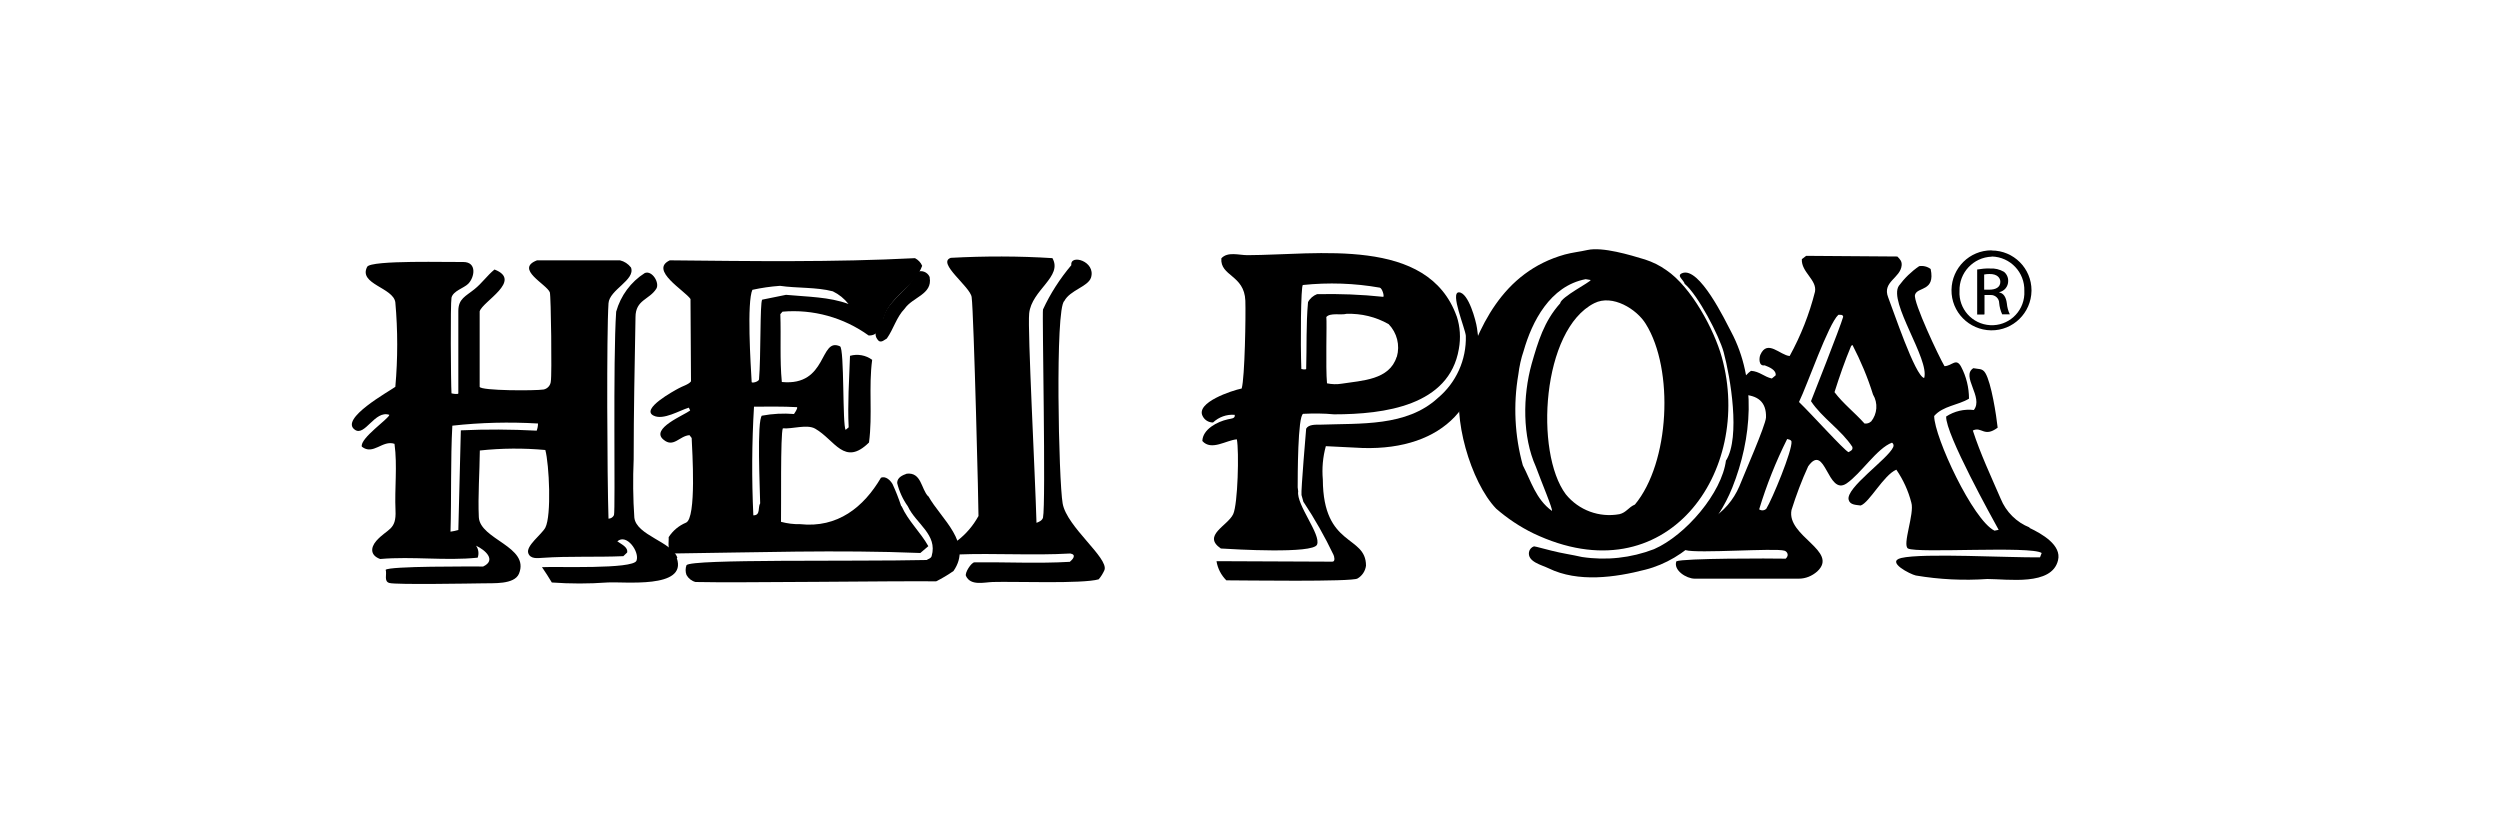 <svg xmlns="http://www.w3.org/2000/svg" id="Calque_1" viewBox="0 0 150 50"><path id="Trac&#xE9;_6702" d="m78.22,30.13c.67,1.01,1.27,2.07,1.79,3.16.04.08.13.41-.07.41l-6.95-.03c.07.44.28.84.59,1.15.96,0,7.56.1,7.87-.11.28-.16.47-.45.51-.77,0-1.86-2.57-1.08-2.59-5.16-.06-.68,0-1.36.18-2.01l2.22.11c4.85.14,7.55-2.71,6.85-7.19-.06-.44-.51-2.13-1.08-2.15-.56-.02.38,2.18.41,2.61.04,1.44-.58,2.81-1.68,3.73-1.88,1.73-4.64,1.51-7.08,1.6-.25,0-.68-.02-.82.24,0,0-.32,3.74-.28,3.98l.12.43Z"></path><path id="Trac&#xE9;_6703" d="m63.14,15.48c.65,1.12-1.25,1.91-1.39,3.33-.1.98.36,9.67.44,12.56.16-.06.34-.14.39-.31.18-.83-.06-12.33,0-12.49.44-.96,1.02-1.85,1.7-2.66-.09-.69,1.49-.24,1.18.75-.18.54-1.26.75-1.6,1.4-.56.43-.34,10.82-.1,12.15.25,1.41,2.76,3.26,2.51,3.99-.09.2-.2.39-.35.56-.97.28-5.04.12-6.36.16-.53.02-1.32.24-1.6-.36-.09-.18.32-.82.51-.82,1.91-.02,3.82.08,5.72-.03.18-.15.42-.43.03-.5-2.26.13-4.53-.03-6.79.06-.28-.22-.1-.57,0-.82.53-.4.96-.91,1.28-1.49.02-.03-.28-12.18-.41-13.13-.07-.62-2.12-2.07-1.25-2.36,2.04-.11,4.08-.11,6.12.02"></path><path id="Trac&#xE9;_6704" d="m55.78,16.65c.18,1.01-1.02,1.17-1.5,1.87-.5.52-.66,1.21-1.07,1.79-.15.08-.3.25-.48.15-.57-.56.28-1.05.33-1.61.41-.94,1.58-1.58,1.96-2.53.28-.13.62,0,.75.28,0,.02.01.03.02.05"></path><path id="Trac&#xE9;_6705" d="m103.57,27.62c.86-1.4.26-4.97-.15-6.49-.27-.99-1.54-3.43-2.34-4.1-.05-.23-.52-.49-.15-.64,1.03-.42,2.6,2.88,2.94,3.52,1.54,2.9,1.24,6.41.07,9.34-.89,2.23-2.74,4.3-5.22,4.93-1.81.47-4.04.78-5.8-.08-.43-.21-1.28-.39-1.18-.98.03-.16.15-.29.3-.34.09,0,.89.23,1.05.26.62.16,1.22.24,1.83.38,1.46.22,2.94.06,4.32-.47,1.9-.83,4.08-3.38,4.32-5.34"></path><path id="Trac&#xE9;_6706" d="m98.08,30.28c-.37.16-.5.47-.91.57-1.21.22-2.44-.23-3.22-1.19-1.88-2.51-1.44-9.89,1.71-11.47,1.09-.55,2.55.36,3.09,1.25,1.7,2.73,1.44,8.32-.66,10.84m-4.98.37c-.96-.7-1.25-1.79-1.74-2.73-.49-1.77-.58-3.64-.27-5.45.06-.48.16-.96.32-1.42.5-1.75,1.58-3.89,3.72-4.3l.3.05c0,.12-1.79,1.02-1.83,1.4-.97,1.08-1.33,2.31-1.71,3.63-.54,1.94-.56,4.37.25,6.17.3.83,1.07,2.65.96,2.65m10.2-9.21c-.46-1.66-1.83-4.22-3.33-5.23-.39-.28-.82-.49-1.28-.64-.89-.27-2.54-.77-3.45-.57-.44.1-.92.15-1.36.27-3.75,1.05-5.25,4.39-6.19,7.6-.61,2.08.54,6.06,2.07,7.65.68.59,1.43,1.09,2.23,1.48,8,3.81,13.21-3.72,11.31-10.56"></path><path id="Trac&#xE9;_6707" d="m83.8,21.41c-.43,1.39-2.08,1.42-3.29,1.61-.3.05-.6.04-.89-.02-.09-.95,0-3.59-.04-3.98.23-.27.89-.1,1.21-.19.88-.03,1.76.18,2.53.62.5.52.69,1.26.49,1.96m-5.33-3.27c-.12,1.33-.07,2.67-.11,4-.06.06-.29,0-.29,0-.06-1.58-.03-4.99.09-5.04,1.54-.16,3.1-.11,4.62.16.14.04.27.48.21.55-1.32-.14-2.65-.19-3.98-.16-.23.09-.43.26-.54.48m8.92.85c-1.73-4.82-8.37-3.68-12.56-3.67-.5,0-1.18-.23-1.56.19-.08,1.08,1.38.99,1.44,2.54.03.87-.03,4.62-.22,5.27-.58.12-2.78.84-2.34,1.66.12.24.36.38.62.38.35-.33.82-.5,1.3-.46.06.24-.27.23-.41.27-.64.14-1.51.6-1.53,1.3.54.61,1.43-.05,2.07-.1.14.7.06,3.9-.22,4.49-.33.7-1.88,1.28-.74,2.06.8.05,5.53.33,5.77-.23.26-.6-1.25-2.39-1.13-3.2l-.03-.24c0-.62,0-4.3.33-4.41.61-.03,1.23-.03,1.85.03,3.04,0,6.91-.52,7.49-3.92.12-.66.08-1.33-.13-1.97"></path><path id="Trac&#xE9;_6708" d="m45.72,24.93c-.32.28-.12,4.46-.11,5.27-.15.23.04.73-.41.72-.1-2.17-.09-4.35.04-6.52.89,0,1.71-.02,2.58.03.07.06-.18.41-.18.41-.64-.05-1.29-.02-1.92.1m-.58-7.55c.55-.12,1.1-.2,1.66-.24,1.01.15,2.18.07,3.17.33.37.18.69.44.94.76-1.15-.43-2.47-.43-3.75-.55l-1.43.29c-.14.2-.07,3.44-.19,4.79-.03.13-.4.23-.44.16-.06-1.04-.3-4.82.05-5.56m8.92,12.99c-.15-.45-.32-.89-.52-1.32-.13-.22-.4-.49-.69-.38-1.04,1.77-2.6,3.03-4.85,2.79-.39.01-.77-.04-1.15-.14.02-.73-.04-5.31.11-5.61.57.05,1.45-.26,1.94.02,1.19.68,1.75,2.29,3.23.83.22-1.64-.03-3.32.19-4.96-.38-.28-.87-.37-1.33-.24-.05,1.43-.15,2.87-.08,4.29l-.18.15c-.2-.22-.07-4.89-.34-5.01-1.25-.57-.72,2.41-3.49,2.14-.13-1.35-.04-2.71-.09-4.07l.13-.15c1.84-.16,3.67.35,5.17,1.43.82.03.8-1.04,1.1-1.53.55-.97,1.72-1.58,2.11-2.65-.08-.2-.24-.36-.43-.46-4.86.25-9.84.18-14.71.13-1.25.58.89,1.81,1.24,2.32l.03,4.94c-.13.19-.54.3-.74.42-.28.15-2.31,1.25-1.5,1.64.58.29,1.56-.32,2.11-.48l.08.17c-.36.28-2.41,1.09-1.6,1.75.6.51.96-.23,1.56-.27l.13.17c.03.74.3,4.81-.34,5.08-.43.18-.79.48-1.04.87.02.31-.11.78.23.98,4.94-.06,9.94-.23,14.87-.03l.48-.41c-.47-.84-1.21-1.51-1.6-2.39"></path><path id="Trac&#xE9;_6709" d="m32.2,25.84c-1.51-.08-3.03-.09-4.55-.02l-.15,5.98c-.15.04-.31.08-.47.1.06-1.99,0-4.37.11-6.36,1.71-.19,3.42-.23,5.14-.13,0,.15-.03.3-.08.43m8.44,7.62c-.32-.95-2.46-1.34-2.58-2.4-.08-1.16-.09-2.33-.04-3.5,0-2.85.06-5.68.11-8.53,0-1.05.83-1.04,1.25-1.71.21-.35-.25-1.11-.69-.94-.84.53-1.45,1.36-1.72,2.32-.2,2.93-.04,11.86-.13,12.2-.05.13-.19.22-.33.22-.08-2.46-.12-11.1,0-12.92.05-.82,1.63-1.4,1.35-2.15-.17-.22-.4-.37-.66-.43h-4.98c-1.35.52.58,1.43.77,1.92.07.2.13,5,.06,5.33-.01.24-.19.45-.43.5-.48.08-3.76.08-3.84-.16,0,0,0-4.46,0-4.53.18-.6,2.6-1.85.89-2.51-.44.36-.76.83-1.2,1.18-.53.43-.97.57-.97,1.31v4.94c0,.08-.35.02-.41,0-.04-.65-.07-5.36,0-5.74.1-.41.74-.57,1-.83.39-.39.54-1.31-.29-1.31-.74.02-5.56-.13-5.77.29-.54,1.04,1.57,1.24,1.69,2.13.15,1.68.15,3.38,0,5.07-.35.26-3.39,1.93-2.42,2.58.6.41,1.19-1.2,2.06-.9,0,.21-1.78,1.41-1.65,1.91.68.54,1.24-.42,1.96-.17.18,1.33,0,2.67.06,3.99.06,1.21-.48,1.08-1.15,1.83-.37.43-.35.88.23,1.09,1.95-.17,3.91.12,5.85-.08.09-.24.05-.52-.1-.72.56.26,1.24.87.43,1.25-.72,0-5.66-.03-5.85.2.09.25-.13.7.23.79.4.11,4.87.03,5.6.02.61-.02,1.89.09,2.17-.58.66-1.63-2.34-2.04-2.41-3.39-.06-1.26.05-2.72.06-4,1.31-.14,2.62-.15,3.93-.03.23.85.38,3.93,0,4.66-.22.41-1.19,1.1-1.02,1.54.13.35.55.29.85.27,1.6-.11,3.25-.03,4.85-.1l.23-.22c.06-.33-.36-.5-.59-.67.56-.49,1.35.64,1.15,1.16-.2.53-4.84.34-5.67.39.2.3.41.61.59.92,1.11.08,2.22.08,3.32,0,.97-.07,4.82.41,4.18-1.46"></path><path id="Trac&#xE9;_6710" d="m112.26,25.29c-.1.1-.25.14-.39.12-.6-.67-1.28-1.19-1.8-1.88.3-.95.62-1.87,1-2.78l.08-.05c.49.95.91,1.94,1.23,2.97.31.51.26,1.17-.12,1.63m-1.35,1.83c-.3-.15-2.2-2.27-2.97-3.01.51-1.05,1.76-4.68,2.36-5.23.11,0,.28-.03.29.12-.15.56-1.93,5.06-1.93,5.06.65.99,1.83,1.74,2.48,2.74.05.2-.1.24-.23.32m-4.94,3.4c-.11.11-.29.12-.42.03.44-1.45,1-2.86,1.68-4.22.09.03.22.03.26.15.06.53-1.16,3.47-1.52,4.05m15.81,1.11c-.79-.31-1.42-.94-1.74-1.73-.58-1.34-1.22-2.7-1.67-4.09.54-.26.67.44,1.49-.17-.08-.74-.38-2.69-.74-3.28-.18-.3-.41-.22-.72-.29-.76.48.63,1.75.03,2.51-.58-.07-1.17.07-1.66.39-.05,1.04,2.8,6.16,3.15,6.8l-.25.05c-1.3-.64-3.61-5.62-3.62-6.88.53-.61,1.43-.64,2.09-1.04,0-.66-.16-1.32-.47-1.91-.3-.57-.55-.05-1-.04-.33-.55-1.89-3.86-1.77-4.28.14-.5,1.23-.18.94-1.55-.2-.15-.45-.21-.69-.17-.47.32-.88.72-1.22,1.18-.64.97,1.86,4.42,1.52,5.53-.54-.1-1.88-4.14-2.16-4.84-.37-.94.74-1.15.81-1.92.02-.24-.09-.36-.26-.53,0,0-3.72-.03-5.47-.04l-.26.2c-.04.78.92,1.24.79,1.95-.34,1.35-.85,2.64-1.52,3.86-.57-.04-1.34-1.03-1.76-.07-.08.18-.11.7.26.63.26.1.7.27.66.6l-.23.19c-.46-.1-.74-.43-1.25-.46-.34.23-1.03,1.04-.56,1.43.96.02,1.49.43,1.46,1.37-.03.49-1.32,3.42-1.6,4.13-.35.82-.94,1.51-1.71,1.98-.37.29-.88.33-1.23.65-.24.23-.91,1.02-.28,1.2.71.21,5.36-.14,5.92.03.14.04.23.18.19.32-.02.06-.06.12-.11.16-.88-.02-6.16-.03-6.56.16-.19.54.61,1.04,1.1,1.04h6.25c.41,0,.79-.16,1.1-.43,1.33-1.23-1.85-2.11-1.54-3.69.28-.89.61-1.77,1-2.62,1.04-1.47,1.15,1.8,2.3,1.03.87-.59,1.83-2.12,2.73-2.45.09.06.12.17.07.27-.31.71-2.87,2.45-2.67,3.16.08.31.44.3.72.34.52-.17,1.38-1.83,2.14-2.15.41.6.72,1.27.9,1.98.2.65-.56,2.55-.2,2.75.56.3,7.37-.17,8.02.27l-.1.26c-1.77.03-7.03-.27-8.33.04-.93.23.55.98.88,1.05,1.42.24,2.86.31,4.29.21,1.22,0,3.87.43,4.24-1.12.23-.91-.96-1.59-1.72-1.95"></path><path id="Trac&#xE9;_6711" d="m55.7,29.77c.77,1.38,2.68,2.8,1.51,4.49-.33.23-.68.44-1.04.62-2.35-.03-11.99.1-14.44.04-.23-.06-.42-.21-.54-.42-.07-.19-.07-.4,0-.59.31-.38,10.04-.21,14.41-.31.1-.07.26-.09.3-.24.37-1.29-.95-1.94-1.43-2.98-.3-.42-.52-.9-.64-1.4,0-.34.33-.47.58-.56.88-.09.85.91,1.28,1.36"></path><path id="Trac&#xE9;_6712" d="m119.05,17.38h.31c.36,0,.66-.13.66-.47,0-.23-.18-.48-.66-.47-.11,0-.21.01-.31.03v.91Zm0,1.49h-.42v-2.7c.24-.04.5-.07.76-.06.3-.02.59.05.85.2.17.14.26.35.25.56,0,.32-.22.59-.53.66v.02c.24.04.4.26.45.65.02.23.08.46.18.66h-.46c-.1-.22-.16-.45-.18-.68,0-.27-.24-.49-.51-.48-.02,0-.05,0-.07,0h-.3v1.15Zm.45-3.47c-1.1.04-1.96.96-1.93,2.06,0,0,0,0,0,0-.06,1.07.76,1.99,1.84,2.05,1.07.06,1.99-.76,2.05-1.84,0-.07,0-.15,0-.22.03-1.11-.84-2.03-1.95-2.06,0,0,0,0,0,0h0Zm0-.37c1.32,0,2.39,1.07,2.39,2.39,0,0,0,.02,0,.03-.02,1.32-1.1,2.39-2.43,2.37-1.32-.02-2.39-1.1-2.37-2.43.02-1.31,1.08-2.37,2.4-2.37h0,0Z"></path></svg>